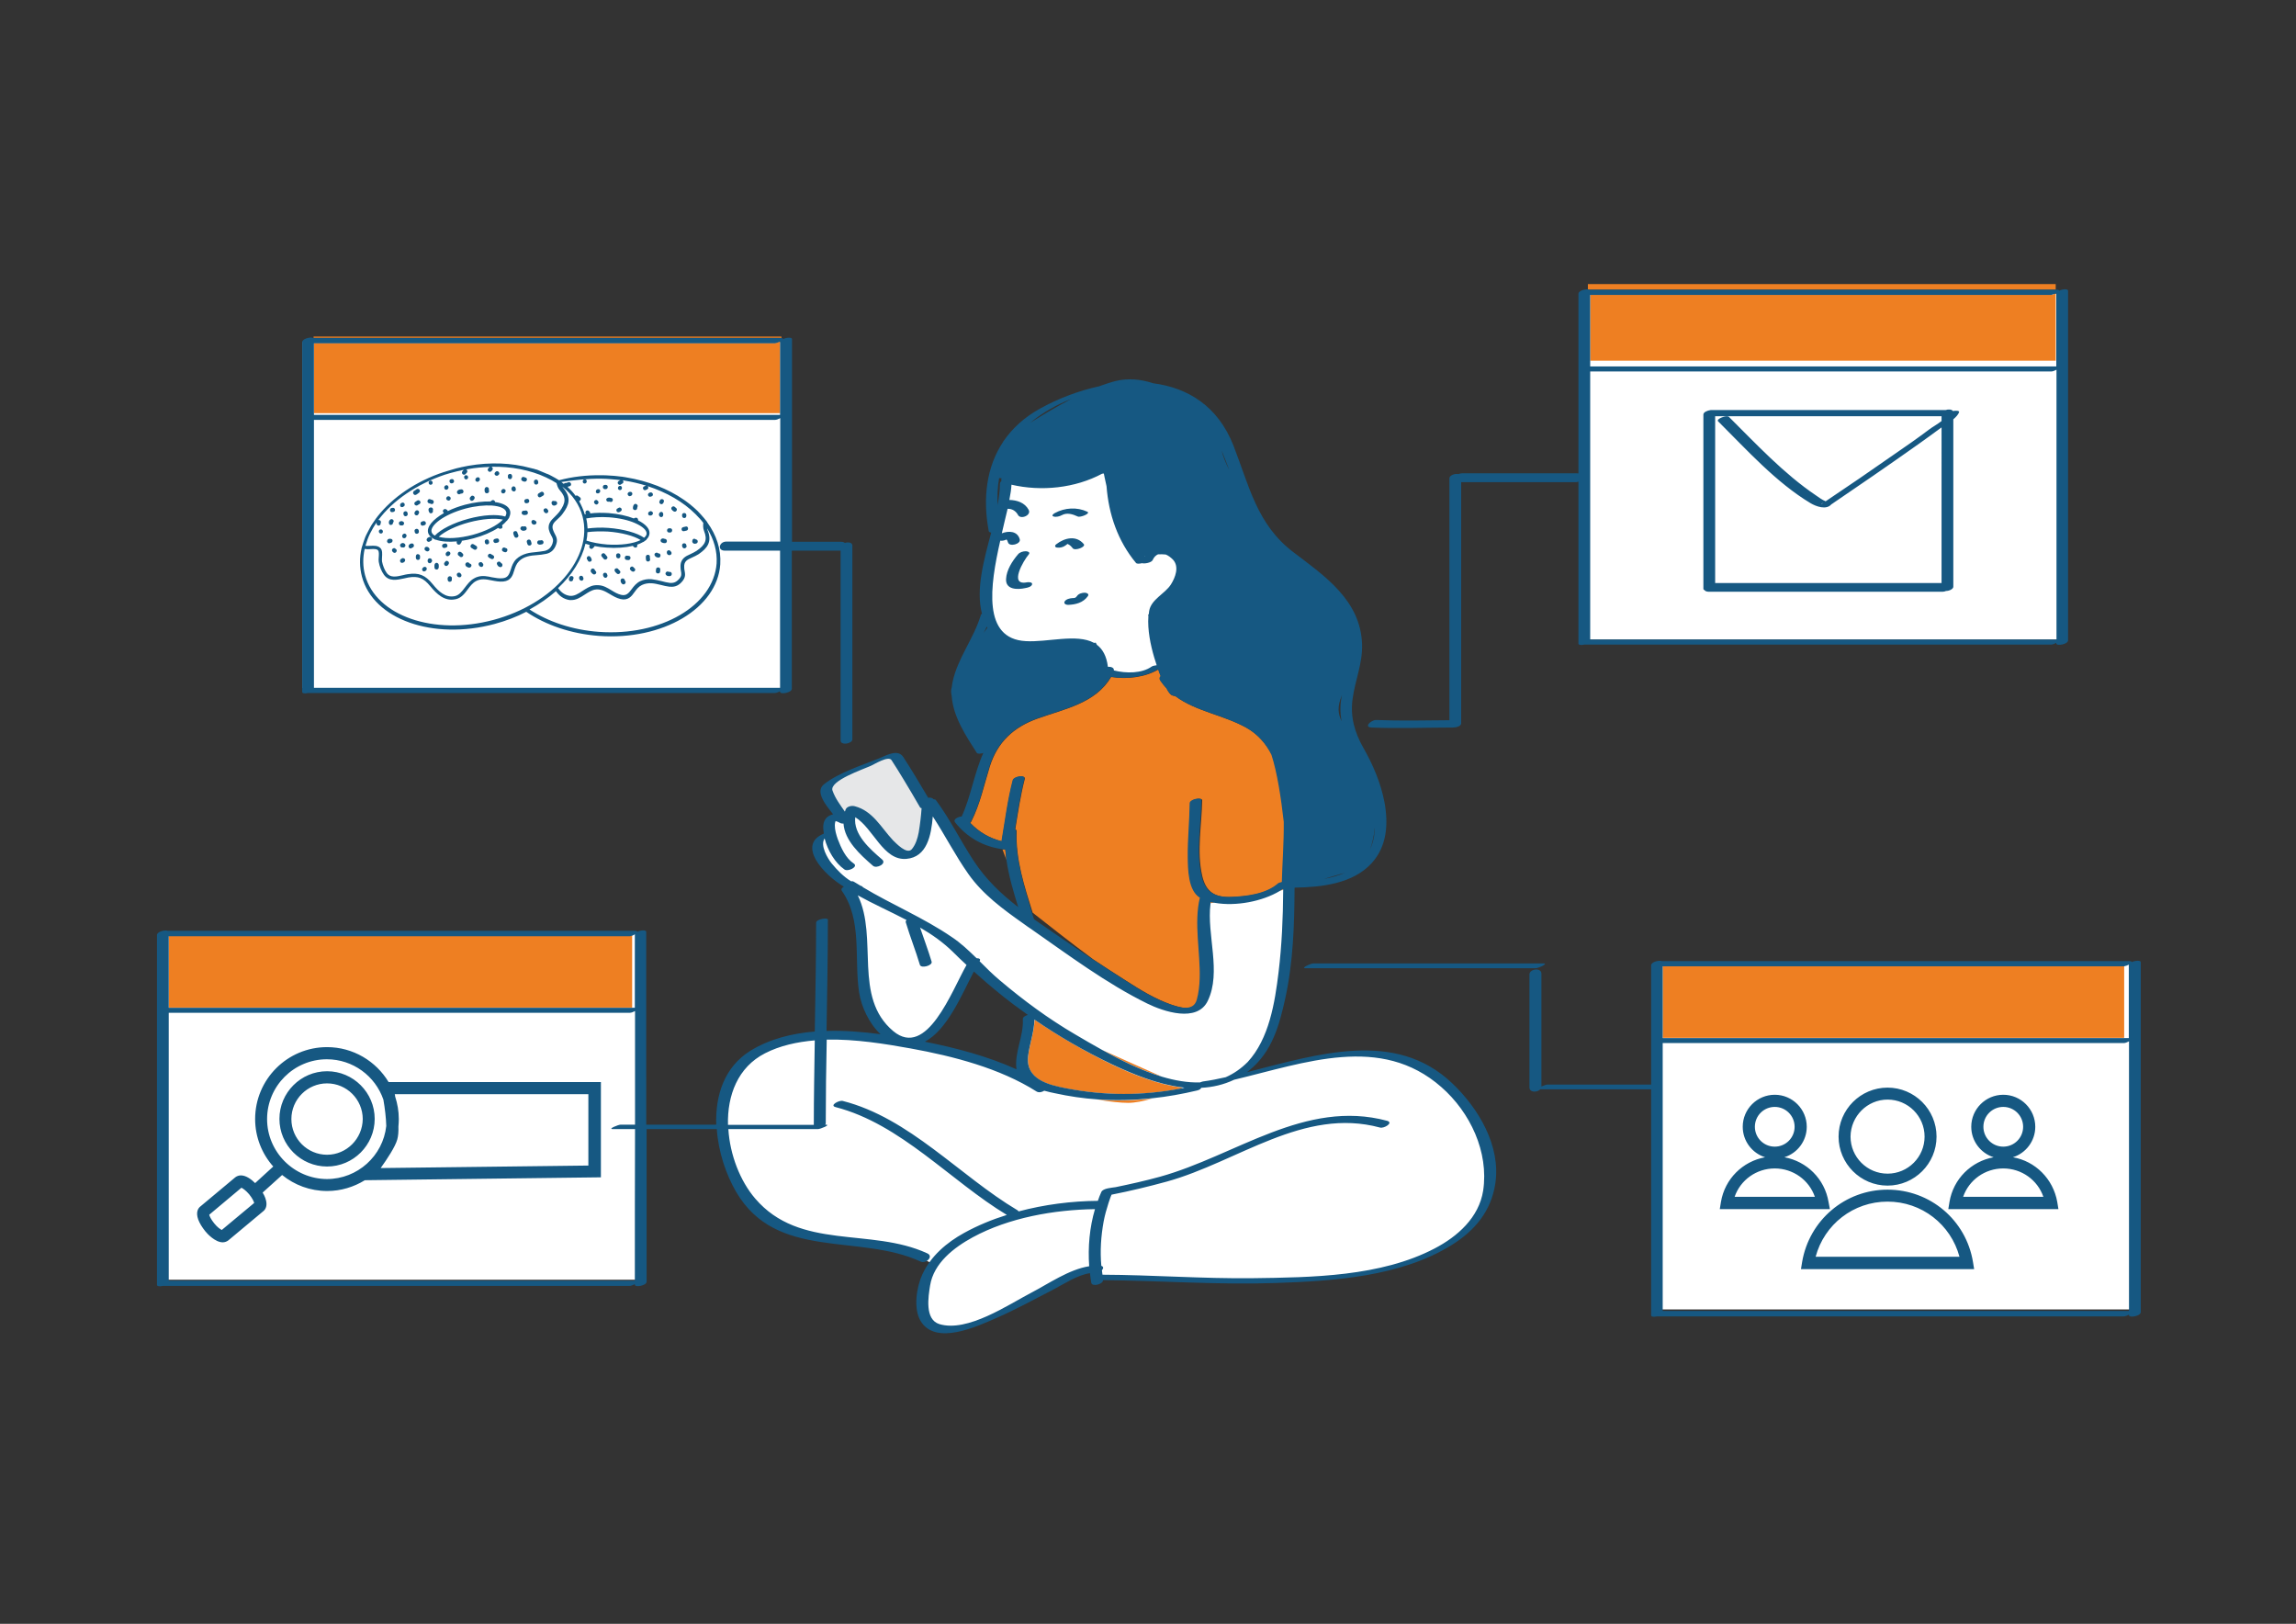 <?xml version="1.0" encoding="utf-8"?>
<!-- Generator: Adobe Illustrator 22.1.0, SVG Export Plug-In . SVG Version: 6.00 Build 0)  -->
<svg version="1.1" id="Layer_1" xmlns="http://www.w3.org/2000/svg" xmlns:xlink="http://www.w3.org/1999/xlink" x="0px" y="0px"
	 viewBox="0 0 1190.6 841.9" style="enable-background:new 0 0 1190.6 841.9;" xml:space="preserve">
<rect x="0" y="0" width="1190.6" height="841.9" fill="#333333" stroke="none"/>
<style type="text/css">
	.st0{fill:#E6E7E8;}
	.st1{fill:#FFFFFF;}
	.st2{fill:#EE7F22;}
	.st3{fill:#165882;}
</style>
<polygon class="st0" points="436.3,423.1 428.6,409 436.3,402.5 449.9,396.3 457.1,393.4 462.7,392.1 470.2,399.1 477.4,413.1 
	480.7,421.5 477.3,438.5 468.9,444.1 456.1,434.5 452.5,428.3 446,424.1 439.9,422 "/>
<path class="st1" d="M523,243.9l-3.6,22.8l-5.9,24.4l-2.5,23.3l3.5,10.4l11.9,9.8h17l18.8-1.3l8.2,8.3l1.3,7l11.3,1.5l10.9-1.5
	l9.8-4.2c0,0,4.7-18.4,6.3-19.6c1.7-1.2,16.9-35.8,16.9-35.8s-17.8-28.9-20.5-33.7s-28-22.3-29.3-24.1s-24.8-7.5-27-5.8
	s-12.5,10-12.5,10L523,243.9z"/>
<g>
	<path class="st1" d="M768.3,588.3l-12.5-20.7l-17.1-13.4l-18.9-6.8l-18.8-1.1l-20.6,2.6l-28.9,7l-11.8,2.3l8-5.4l11.5-17.5
		l6.7-38.5l2.1-36v-5l-6,5l-13.3,5l-16.8,1.7l-6.3-3.3l-2.8,18.4l1,17.1l-0.8,17.4l-2,5.6l-6.4,1.4l-13.5-3l-29.8-17.3l-33.8-22.8
		l-19.6-15.6l-22.6-26.9l-10.4-16.9c0,0-3.5-5.1-3.6-4.3s-4.8,21.9-4.8,21.9l-4.8,4l-5.3-0.8l-14.9-13.4l-9.1-8.9l-2.5,3.1l1.7,11.1
		l-3.9-9l-5.5-1.1l-3.3,5.3l-2.3,3.8c0,0-2.5,3-2.5,3.4s-0.4,3.9-0.4,3.9l7.6,12.2l9.1,8.2l4.2,13.2l2.5,32.3l7.4,22.7l8,10.4
		L424,538l-24,4.9l-17.7,12.5l-9,20.9l4.1,30.7l9.5,13.7l13,12l22.5,9l30.8,4l19.7,4l11,5.7l-4.4,13v13l8.1,8l14.2-1.5l30.4-13.5
		l25.6-13.6l10.1-3l1.1,4.5l17.9,0.3l54.5,1.9l30.1-0.8l21.3-1.3l18.3-2.8l20.4-5l15.4-7.1l12.6-8.9l10.3-13.6l3.1-15.2L768.3,588.3
		z M532.9,533.3c0,0-2.7,20-2.4,21.2s-2,3.7-2,3.7l-19.8-8.4l-32-6.8l4.7-6.9l11-13.6l11.5-22.9l2.2,1.6l8.3,8.2l21.3,15
		L532.9,533.3z"/>
</g>
<rect x="156.7" y="177.4" class="st1" width="251.3" height="179.3"/>
<rect x="83.5" y="484.2" class="st1" width="251.3" height="179.3"/>
<rect x="857.5" y="499.6" class="st1" width="251.3" height="179.3"/>
<rect x="819.9" y="152.3" class="st1" width="251.3" height="179.3"/>
<path class="st2" d="M597.4,569.6c-4.4,1.3-8.9,2.2-12.4,2.2c-3.8,0-9.6-0.6-16-1.7C578.5,570.8,588,570.6,597.4,569.6 M536.5,528.7
	L536.5,528.7c-0.2,6.5-2.7,12.6-3.4,19.2c-1.2,11.8,10.6,14.7,20.1,16.5c19.8,3.7,39.2,3.8,58.8,0.1c0.5-0.2,1-0.4,1.3-0.6
	c-12.6-1.5-25.3-6.6-36.3-11.8C562.9,545.3,549.4,537.5,536.5,528.7 M571.6,544.4c9.4,5.2,20.1,10.5,30.8,13.8L571.6,544.4z
	 M646.5,377.4c-11.7-6.6-26.3-8.5-36.9-16.4c-0.6-0.2-1.2-0.3-1.6-0.4c-1-0.3-2-1.7-3-3.7c-1.2-1.2-2.2-2.6-3.2-4
	c-0.6-0.9-0.4-1.7,0.2-2.3c-0.5-1.1-0.9-2.3-1.3-3.5c-6.9,4.1-16.3,5.2-24.5,3.9c-8.1,13.7-24,16.5-38.2,21.6
	c-12.3,4.4-20.7,12.1-24.7,24.8c-3,9.6-5,19.4-9.6,28.5c-0.1,0.3-0.3,0.5-0.6,0.7c4.6,4.8,10,8,16.4,9.6c1.8-10.6,3.1-21.2,5.8-31.6
	c0.5-2.1,6.7-3,6.1-0.7c-2.2,8.6-3.5,17.3-4.9,26c0.4,0.2,0.7,0.6,0.7,1.1c-0.6,14.5,4,28.5,8.3,42.2c6.6,5.2,19,15,31.4,24.2
	c5.7,3.8,11.4,7.5,17.1,11.1c7.3,4.7,15,9.4,23.2,12.3c4.5,1.5,12,4.1,13.8-2.4c1-3.6,1.4-7.3,1.5-11.1c0.4-13.5-3.1-28.6,0.1-41.8
	c-6.2-3.7-6.2-15-6.3-21c-0.1-9.4,0.9-18.7,1-28c0-2.2,6.1-3.2,6.1-1.6c-0.2,12.8-2.9,26.4,0,39.1c1.9,8.4,6.5,11.4,15.3,11.1
	c7.9-0.3,18-1.5,24.3-6.9c0.4-0.3,1.2-0.6,2.1-0.8c0.2-9,1.1-20.1,1-31.2c-1.4-12.4-3.5-25.5-6.4-34.8
	C656.5,385.6,652.4,380.8,646.5,377.4 M663.6,461.7l1.6-0.2c0-0.2,0-0.3,0-0.5c-0.1-0.1-0.1-0.1-0.2-0.2
	C664.6,461.1,664.1,461.4,663.6,461.7 M520.1,440.4c-0.1,0-0.2,0-0.3-0.1l2.1,5.6c-0.3-1.8-0.5-3.7-0.6-5.5
	C520.8,440.4,520.4,440.4,520.1,440.4 M627.7,468.3l2.3-0.5c-0.7-0.1-1.5-0.3-2.2-0.4C627.8,467.7,627.7,468.1,627.7,468.3
	 M162.6,175.2h241.8c0.3,0,0.6,0,0.8,0.1v-0.8H162.6V175.2z M162.8,177.9v36.3h241.7v-36.9c0-0.1,0-0.2,0.1-0.4
	c-0.9,0.5-2.1,0.9-2.7,0.9H162.8z M87.5,485.3v37.1h240.3V485c-0.5,0.2-0.9,0.3-1.3,0.3H87.5z M1101.3,501H862.2v37.1h239.3V501
	C1101.4,501,1101.3,501,1101.3,501 M1066,147.3H823.4v2.7c0.3,0,0.5,0.1,0.7,0.2H1066V147.3z M1066,152.1c-0.8,0.4-1.7,0.7-2.3,0.7
	H824.6v34.2H1066V152.1z"/>
<path class="st3" d="M159.7,359.3h242.1c0.7,0,1.8-0.4,2.7-0.9v0.3c0,1.5,6.1,0.5,6.1-1.6v-71.6h25c0.1,0,0.2,0,0.3,0v98.4
	c0,2.8,6.1,1.7,6.1-0.6V282.9c0-1.7-2.2-2-3.9-1.4c-0.4-0.4-1.1-0.6-2-0.6h-25.4V175.8c0-1-2.8-0.9-4.6,0c0-0.2-0.2-0.4-0.8-0.5
	c-0.2,0-0.5-0.1-0.8-0.1H162.6h-0.3c-1.4-0.6-5.6,0.4-5.6,2.2v181.4C156.7,359.5,158.2,359.7,159.7,359.3 M375.9,285.5h28.6v71.1
	c0,0-0.1,0-0.1,0H162.8V217.7h239.1c0.7,0,1.8-0.4,2.7-0.9v64h-28.1C372.9,280.9,371.8,285.5,375.9,285.5 M404.6,177
	c0,0.1-0.1,0.2-0.1,0.4v36.9v0.8c0,0-0.1,0-0.1,0H162.8v-0.8v-36.3h239.1C402.5,177.9,403.6,177.5,404.6,177 M1105.4,498.8
	c0-0.3-0.4-0.5-1.6-0.5H861.8c-1.4-0.6-5.6,0.4-5.6,2.2v61.8h-53.8c-0.5,0-1.9,0.5-3.1,1v-58.5c0-3.3-6.2-2.5-6.2,0.4v58.6
	c0,2.7,4,2.7,5.6,1h57.5v117.2c0,0.7,1.5,0.9,3,0.5h242.1c0.7,0,1.8-0.4,2.7-0.9v0.3c0,1.5,6.1,0.5,6.1-1.6V498.8
	C1110,497.8,1107.2,498,1105.4,498.8 M1104,500.1c0,0.1-0.1,0.2-0.1,0.4v37.7c0,0-0.1,0-0.1,0h-2.3H862.2V501h239.1
	c0.1,0,0.2,0,0.2,0C1102.2,500.9,1103.2,500.5,1104,500.1 M1103.8,679.7H862.2V540.8h239.1c0.7,0,1.8-0.4,2.7-0.9v139.8
	C1103.9,679.7,1103.9,679.7,1103.8,679.7 M1012.7,213.1c-0.6-0.9-2.4-1-3.8-0.5H888h0h-0.4c0,0-0.1,0-0.1,0c0,0,0,0-0.1,0
	c-0.1,0-0.2,0-0.3,0c-1.7,0.2-3.8,1.1-3.8,2.3v90.4c0,0.3,0.2,0.5,0.5,0.6c0.4,0.5,1.1,0.9,2.3,0.9h121.3c0.7,0,1.2-0.2,1.7-0.4
	c1.7,0,3.8-1,3.8-2.2v-86.8c1.4-1.2,2.6-2.5,3-3.7C1016.1,212.9,1014.3,212.8,1012.7,213.1 M1006.8,302.3H889.4v-86.5h117
	c0.1,0,0.2,0,0.4,0v2.5c-2.2,1.7-4.9,3.2-6.2,4.2c-6.1,4.6-12.4,9-18.7,13.3c-11.7,8.2-23.4,16.2-35.2,24.1c0,0,0,0,0,0
	c-1.8-0.7-3.5-2-5.1-3.1c-16.6-11.2-30.9-26.6-45-40.6c-1.2-1.2-6.8,1-5.7,2.2c14.8,14.7,30,31.7,48,42.5c2.7,1.6,8.3,3.8,10.9,0.4
	c-0.4,0.5,0.2-0.1,1.6-1c2.6-1.8,5.3-3.6,7.9-5.4c8-5.4,15.9-10.9,23.8-16.4c7.9-5.5,15.7-11,23.4-16.7c0.1-0.1,0.2-0.1,0.3-0.2
	V302.3z M945.6,260.7C943.8,261.8,944.2,261.1,945.6,260.7 M169.6,542.9c-20.6,0-37.3,16.7-37.3,37.3c0,9.4,3.6,18.1,9.4,24.6
	l-9.4,8.6c-1.8-1.8-4.6-4-7.4-4c-1.1,0-2.1,0.4-2.9,1l-18.2,15.2c-1,0.8-2.4,2.8-1,6.7c0.7,1.9,2,4,3.6,6c1.1,1.4,5.2,5.8,9.1,5.8
	c1.1,0,2.1-0.4,2.9-1l18.2-15.2c1-0.8,2.4-2.8,1-6.7c-0.3-0.9-0.8-1.9-1.4-2.9l10.1-9.1c6.4,5.2,14.5,8.3,23.4,8.3
	c7.1,0,13.8-2.1,19.5-5.6l122.4-1.5V561H201.5C195,550.2,183.1,542.9,169.6,542.9 M115,637.7c-0.8-0.4-2.3-1.4-3.9-3.4
	c-1.6-2-2.4-3.6-2.6-4.5l16.7-14c0.8,0.4,2.3,1.4,4,3.4c1.6,2,2.4,3.6,2.6,4.5L115,637.7z M138.5,580.2c0-17.1,13.9-31,31-31
	c13.5,0,25.1,8.7,29.3,20.9c0.8,4.5,1.4,9.6,1.5,13.7c-1.7,15.5-14.9,27.5-30.8,27.5C152.5,611.2,138.5,597.3,138.5,580.2
	 M204.7,567.3h100.4v37l-107.7,1.3c3.3-4.6,7.6-11.1,8.6-14.8c0.5-1.8,0.7-4.1,0.6-6.7c0.1-1.3,0.2-2.6,0.2-3.9
	c0-4.1-0.7-8-1.9-11.7C204.9,568.1,204.8,567.7,204.7,567.3 M169.6,555.4c-13.6,0-24.7,11.1-24.7,24.7s11.1,24.7,24.7,24.7
	c13.6,0,24.7-11.1,24.7-24.7S183.2,555.4,169.6,555.4 M169.6,598.7c-10.2,0-18.5-8.3-18.5-18.5c0-10.2,8.3-18.5,18.5-18.5
	c10.2,0,18.5,8.3,18.5,18.5C188,590.4,179.7,598.7,169.6,598.7 M978.8,614.7c14,0,25.4-11.4,25.4-25.4c0-14-11.4-25.4-25.4-25.4
	c-14,0-25.4,11.4-25.4,25.4C953.4,603.3,964.8,614.7,978.8,614.7 M978.8,570.1c10.6,0,19.2,8.6,19.2,19.2c0,10.6-8.6,19.2-19.2,19.2
	c-10.6,0-19.2-8.6-19.2-19.2C959.7,578.7,968.3,570.1,978.8,570.1 M978.8,616.8c-22,0-40.6,15.8-44.3,37.5l-0.6,3.7h89.8l-0.6-3.7
	C1019.5,632.5,1000.8,616.8,978.8,616.8 M941.5,651.6c4.5-16.8,19.6-28.6,37.3-28.6c17.7,0,32.8,11.8,37.3,28.6H941.5z M1043.8,600
	c6.7-2.1,11.6-8.4,11.6-15.8c0-9.1-7.4-16.6-16.6-16.6c-9.1,0-16.6,7.4-16.6,16.6c0,7.4,4.9,13.7,11.6,15.8
	c-11.6,2.1-20.9,11.2-22.9,23.2l-0.6,3.7h57.1l-0.6-3.7C1064.7,611.2,1055.4,602,1043.8,600 M1028.5,584.2c0-5.7,4.6-10.3,10.3-10.3
	c5.7,0,10.3,4.6,10.3,10.3c0,5.7-4.6,10.3-10.3,10.3C1033.1,594.5,1028.5,589.9,1028.5,584.2 M1018,620.5c3-8.7,11.3-14.7,20.8-14.7
	c9.5,0,17.8,6,20.8,14.7H1018z M948.2,623.2c-2-12-11.3-21.1-22.9-23.2c6.7-2.1,11.6-8.4,11.6-15.8c0-9.1-7.4-16.6-16.6-16.6
	c-9.1,0-16.6,7.4-16.6,16.6c0,7.4,4.9,13.7,11.6,15.8c-11.6,2.1-20.9,11.2-22.9,23.2l-0.6,3.7h57.1L948.2,623.2z M910,584.2
	c0-5.7,4.6-10.3,10.3-10.3c5.7,0,10.3,4.6,10.3,10.3c0,5.7-4.6,10.3-10.3,10.3C914.6,594.5,910,589.9,910,584.2 M899.5,620.5
	c3-8.7,11.3-14.7,20.8-14.7c9.5,0,17.8,6,20.8,14.7H899.5z M711.2,377.2c14.1,0.6,28.3,0,42.3,0c1.2,0,4.2-0.5,4.2-2.2V250h59.4
	c0.5,0,1-0.1,1.4-0.3v84c0,0.7,1.5,0.9,3,0.5h242.1c0.7,0,1.8-0.4,2.7-0.9v0.3c0,1.5,6.1,0.5,6.1-1.6V150.7c0-1-2.8-0.9-4.6,0
	c0-0.3-0.4-0.5-1.6-0.5h-0.2H824.1c-0.2-0.1-0.4-0.1-0.7-0.2c-1.8-0.1-4.9,0.8-4.9,2.3v93.2c-0.3-0.1-0.6-0.1-0.9-0.1H758
	c-0.7,0-1.2,0.2-1.7,0.4c-1.8-0.4-4.7,0.6-4.7,2.2v125.4c-12.6,0.1-25.2,0.4-37.8-0.1c-0.1,0-0.1,0-0.1,0h-0.2
	C711,373.3,707,377,711.2,377.2 M1066.2,331.6H824.6V192.6h239.1c0.7,0,1.8-0.4,2.7-0.9v139.8
	C1066.3,331.6,1066.2,331.6,1066.2,331.6 M1066,152.1c0.1-0.1,0.3-0.1,0.4-0.2c0,0.1-0.1,0.2-0.1,0.4V190c0,0-0.1,0-0.1,0H824.6
	v-2.9v-34.2h239.1C1064.2,152.8,1065.1,152.5,1066,152.1 M800.3,499.5c3,0-2.7,2.5-3.9,2.5H677.1c-3,0,2.7-2.5,3.9-2.5H800.3z
	 M521.7,300.2c0.2-4.6,3.2-9.3,6.2-12.8c0.9-1.1,2.6-1.6,4-1.6c0.8,0,2.5,0.4,1.6,1.6c-2.7,3.1-10.6,16.5-0.9,14.5
	c0.6-0.1,2.9-0.2,2.6,1.1c-0.4,1.3-2.4,1.7-3.5,1.9C527.6,305.8,521.4,305.8,521.7,300.2 M564.1,309.1c-2.4,3.4-6.4,4.4-10.3,4.5
	c-1,0-2.4-0.6-1.7-1.8c0.8-1.2,2.6-1.6,4-1.7c0.4,0,0.7,0,1.1-0.1c0,0,0.1,0,0.2,0c0.1,0,0.1,0,0.2-0.1c-0.3,0.1,0.3-0.3,0.4-0.3
	c0.2-0.2,0.3-0.4,0.5-0.6c0.8-1.2,2.6-1.7,4-1.7C563.4,307.3,565,307.9,564.1,309.1 M552.5,282.8c-1.1,0.9-2.9,1.3-4.3,1.1
	c-1.2-0.1-1.4-1-0.5-1.7c4.4-3.4,10.4-4.8,14.3-0.1c1.2,1.5-4.5,3.6-5.7,2.2c-0.7-0.9-1.6-1.9-2.8-2.3
	C553.2,282.3,552.9,282.6,552.5,282.8 M547,266c5.1-2.8,11.5-3.2,16.8-0.7c2,0.9-3.6,3.1-4.9,2.5c-2.6-1.2-5.6-2.2-8.3-0.7
	c-1.1,0.6-2.9,1.1-4.2,0.7C544.9,267.4,546.4,266.3,547,266 M753,561.6c-29.6-28.1-70-14.9-106.4-5.7c0.5-0.4,1-0.7,1.4-1.1
	c11.6-9.5,15.4-23.1,18.5-37.3c4.1-18.7,4.7-38.1,4.8-57.2l0.2-0.1c13.7-0.2,30-2,39.7-12.6c8.1-8.8,8.8-20.5,6.7-31.8
	c-1.9-9.9-6-19.5-11-28.2c-4.5-8-6.8-16.1-5.5-25.3c1.3-9.7,5.2-18.2,4.9-28.2c-0.7-22.8-19.3-35.4-35.6-47.8
	c-18.9-14.3-22.9-34.3-31.1-55.3c-8.1-20.6-23.8-30-41.7-32.3c-6.3-2.1-12.9-2.7-19.2-1.2c-2.8,0.7-5.8,1.7-8.8,2.8
	c-10.7,2.3-21.3,6.4-30.5,11.5c-8.2,4.5-14.5,10.3-19,16.9c-0.1,0.1-0.2,0.2-0.2,0.2l-0.1,0.3c-8.5,12.8-10.6,29-7.4,46.1
	c0.1,0.5,0.6,0.8,1.3,0.8c-3.8,14.3-8.1,29.5-4.8,42.1c-0.3,0.2-0.6,0.4-0.6,0.7c-3.6,12.1-11.9,22.1-14.6,34.5
	c-0.2,0.9-0.3,1.7-0.4,2.6c-0.3,0.9-0.4,1.8-0.4,2.5c0,0.7,0.1,1.5,0.3,2.3c0.7,10.7,7.4,20.8,13,29.5c0.5,0.7,2,0.5,3.4,0.1
	c-4.7,10.4-6.5,22.8-11.2,32.9c-2.1,0.2-4.6,1.6-3.5,3c6.4,8,14.6,12.6,24.7,14c0.1,0,0.2,0,0.3,0.1c0.3,0,0.7,0,1.1,0
	c0.2,1.8,0.4,3.7,0.6,5.5c1.2,8.3,3.6,16.4,6.1,24.4c-9-6.9-16.9-14.5-23.3-24.3c-6.7-10.3-12.1-21.3-19.4-31.2
	c-0.2-0.3-0.7-0.4-1.2-0.4c-0.5-0.7-1.6-1-2.8-0.8c-4.2-7.1-8.4-14.2-12.9-21.1c-2.7-4.2-8.4-1.1-12.1,0.5
	c-9.1,3.7-21.3,7.5-29,13.6c-5,3.9,1.3,11.2,4.7,15.6c-3.1,0.7-5.4,2.9-5.1,7.4c0.1,0.9,0.2,1.7,0.3,2.6
	c-14.3,5.9,0.1,21.5,10.4,27.5c0,0,0,0,0,0c-1,0.6-1.6,1.3-1.1,2.1c10.8,15.4,6.3,35.3,9,52.8c1.2,7.4,5.1,16,11.1,21.6
	c-9.1-1.2-18.6-2-28-1.7c0.3-19.2,0.7-38.5,0.7-57.7c0-1.2-6.1-0.3-6.1,1.6c0,18.8-0.4,37.6-0.7,56.4c-12,1-23.5,3.9-33.4,10
	c-13.5,8.4-18.2,23.1-17.7,38.3c-12.1,0-24.2,0-36.3,0V483.1c0-1-2.8-0.9-4.6,0c0-0.3-0.4-0.5-1.6-0.5H87c-1.4-0.6-5.6,0.4-5.6,2.2
	v181.4c0,0.7,1.5,0.9,3,0.5h242.1c0.7,0,1.8-0.4,2.7-0.9v0.3c0,1.5,6.1,0.5,6.1-1.6v-79.1c12.1,0,24.3,0,36.4,0
	c0.8,11.7,4.7,23.4,10,32.5c20.9,35.9,63.9,21.4,95.7,36.2c2.7,1.3,7-2.7,3.4-4.3c-29.3-13.5-66-1.3-89.2-28.4
	c-7.8-9.1-13.1-22.7-13.9-36c15.5,0,31,0,46.5,0c1.1,0,6.9-2.3,4-2.3h-0.3c0.2-0.2,0.3-0.5,0.3-0.7c0-14.5,0.2-28.9,0.5-43.4
	c14.9-0.3,30.3,2.2,43.6,4.6c22,4,46.1,10.2,65.2,22.3c1.1,0.7,2.8,0.4,4-0.4c2.1,0.6,4,1,5.5,1.3c7.3,1.6,14.7,2.7,22.1,3.2
	c9.5,0.7,19,0.4,28.5-0.6c7.7-0.8,15.5-2.2,23.1-4c1.3-0.3,2-0.8,2.2-1.4c5.9-0.3,11.6-1.6,17.1-4.2c36.7-8.7,76-23.8,107.4,3.8
	c15,13.1,24.7,33.7,21.7,53.7c-2.2,14-13.3,23.8-25.2,30c-27.9,14.6-63.6,15-94.4,15.4c-26,0.3-51.9-1.7-77.8-1.8
	c-0.1-0.8-0.2-1.5-0.3-2.3c0.8-0.9,1-1.9-0.3-2.3c-0.7-7.7-0.2-15.3,1.2-23c0.6-3.2,1.5-6.4,2.5-9.5c0.4-1.1,0.7-2.2,1.1-3.2
	c0.2-0.5,0.4-0.9,0.5-1.2c9.7-1.9,19.2-4.2,28.7-6.8c36.8-10.2,70.9-38.7,110.5-28c2.1,0.6,7.2-2.5,3.7-3.5
	c-42.5-11.4-78.5,18.1-117.8,29c-7.6,2.1-15.3,3.8-23,5.4c-1.7,0.3-6.5,0.5-7.4,2.5c-0.7,1.5-1.3,3.1-1.8,4.6
	c-13.6,0.1-27.7,1.9-41.2,5.5c0-0.3-0.2-0.5-0.6-0.7c-29.9-17.8-55.9-47.8-90.5-56.6c-1.8-0.5-7.1,2.3-3.7,3.2
	c33.8,8.7,59.6,38.3,88.8,55.9c-7.7,2.4-15.2,5.5-22.1,9.3c-9.1,5-17.3,12-21.7,21.5c-3,6.5-4.8,17.7-0.9,24.2
	c7.8,13,29.5,2.7,39.4-1.6c10-4.4,19.5-9.6,29.2-14.6c5.2-2.7,12.7-7.7,19.2-8.6c0.2,1.7,0.4,3.3,0.7,5c0.4,2.2,6.1,0.8,6.1-1.4
	c29.8,0.3,59.5,2.5,89.4,1.5c30.1-1,65.1-3.3,91.4-19.7c12-7.5,20.4-17.5,22.6-31.8C778.4,594.2,766.7,574.6,753,561.6 M712.9,429.1
	c0,0.8,0,1.6-0.1,2.3c-0.3,3.5-1.2,6.5-2.4,9.1C711.5,437.5,712.5,433.7,712.9,429.1 M695.8,360.6c0-0.1,0.1-0.2,0.1-0.3
	c-1.1,4.9-1,9.4-0.2,13.7C693.8,369.9,693.4,366.4,695.8,360.6 M697.4,452.5c-3.4,1.5-7.1,2.5-10.9,3.2L697.4,452.5z M329.3,484.4
	c0,0.1-0.1,0.2-0.1,0.4v37.7c0,0-0.1,0-0.1,0h-1.3H87.5v-37.1h239.1c0.3,0,0.8-0.1,1.3-0.3C328.3,484.9,328.8,484.7,329.3,484.4
	 M329.2,664c0,0-0.1,0-0.1,0H87.5V525.1h239.1c0.7,0,1.8-0.4,2.7-0.9v58.9c-2.5,0-5,0-7.5,0c-1.1,0-6.9,2.3-4,2.3
	c3.8,0,7.7,0,11.5,0C329.2,611.7,329.2,637.8,329.2,664 M422,583.2c-14.8,0-29.7,0-44.5,0c-0.4-15.3,5.1-29.9,19.2-37.1
	c7.8-4,16.6-5.9,25.8-6.7C422.3,554,422,568.6,422,583.2 M637.5,243.9c-2-4.1-3.4-7.6-4-10.3C634.9,237,636.2,240.5,637.5,243.9
	 M593.9,288.4c-0.1,0.1-0.1,0.1-0.2,0.2c0,0-0.1-0.1-0.1-0.1C593.8,288.4,593.8,288.4,593.9,288.4 M534.6,218.9
	c6.1-5,13.3-9.1,21-12.1c-7.7,4-15.2,8.5-21.2,12.3C534.4,219.1,534.5,219,534.6,218.9 M518.1,247.9c0.4,0,0.9,0,1.3,0.1
	c0,0,0,0,0,0.1c-0.3,0.4-0.2,0.9-0.1,1.3c-0.5,0.4-0.8,0.9-0.8,1.4c0,3.5-0.5,7.2-1.2,11.1C517.1,257.1,517.3,252.4,518.1,247.9
	 M518.7,280.3c0.9,0.2,2.1-0.1,2.8-0.4c0.1-0.1,0.3-0.1,0.4-0.2c0,0,0,0,0,0c0,0,0,0,0,0c0.4,0.3,0.6,0.9,0.8,1.5
	c0.7,2.5,6.8,0.9,6.1-1.6c-1.2-4.3-5.7-4.5-9.3-3.1c1-4.5,2.1-8.8,3-12.7c0.1,0,0.2,0,0.2,0c2.3,0,4.1,1.2,5.2,3.2
	c1.3,2.5,7.1,0.2,5.5-2.7c-2-3.7-6-5-10-5.1c0.6-3,1-5.7,1.1-7.9c15.5,3.6,33,1.8,47-5.7c0.9-0.1,0.9-0.1,0.9-0.1s0.5,2.7,1.4,6.6
	c1.1,14.5,5.8,28.4,15.3,39.8c0.5,0.5,1.8,0.4,3.1,0.1c1.4,0.4,4.9-0.3,5.5-1.6c0.7-1.6,1.7-2.5,2.8-3c1.4-0.1,2.7,0,4,0.1
	c1.3,0.5,2.6,1.5,3.7,2.6c3.5,3.7,1.2,9.4-1,12.9c-3.1,4.9-10.3,7.7-11.3,13.8c-0.1,0.6-0.1,1.1-0.2,1.7c-0.2,0.1-0.3,0.1-0.3,0.1
	s0,0.3,0.1,0.9c-0.5,7.1,1.1,14.8,3,21.3c0.3,1.1,0.8,2.5,1.3,4.1c-1.1,0.1-2.2,0.4-2.6,0.7c-5.1,3.6-13.2,3.6-19.6,2
	c0.2-1.4-1.4-2-3.1-1.9c-0.7-5.7-2.8-9.2-5.7-11.4c-0.4-0.7-0.6-1.1-0.6-1.1s-0.3,0-0.9,0.1c-9-4.9-24.2-0.2-35.4-0.9
	C509.4,331.2,513.3,304,518.7,280.3 M522,279.7C522,279.7,522,279.7,522,279.7C522,279.7,522,279.7,522,279.7
	C522,279.7,522,279.7,522,279.7 M511.7,324.9c0.1,0.2,0.2,0.4,0.3,0.6c-0.6,0.8-1.3,1.7-2,2.7C510.6,327.1,511.2,326,511.7,324.9
	 M527,431c0-0.5-0.3-0.9-0.7-1.1c1.4-8.7,2.7-17.5,4.9-26.1c0.6-2.3-5.5-1.4-6.1,0.7c-2.7,10.4-4,21-5.8,31.6
	c-6.4-1.6-11.8-4.7-16.4-9.6c0.2-0.2,0.4-0.4,0.6-0.7c4.7-9,6.6-18.8,9.6-28.5c4-12.6,12.4-20.4,24.7-24.8
	c14.3-5.1,30.2-7.9,38.2-21.6c8.3,1.3,17.6,0.2,24.5-3.9c0.4,1.1,0.8,2.3,1.3,3.5c-0.6,0.6-0.8,1.5-0.2,2.3c1,1.5,2.1,2.8,3.2,4
	c1,2,2,3.3,3,3.7c0.4,0.1,0.9,0.3,1.6,0.4c10.7,7.9,25.2,9.8,36.9,16.4c5.9,3.3,10.1,8.2,13,14c3,9.2,5,22.4,6.4,34.8
	c0.1,11.2-0.8,22.3-1,31.2c-0.9,0.2-1.7,0.4-2.1,0.8c-6.2,5.4-16.4,6.6-24.3,6.9c-8.7,0.3-13.4-2.7-15.3-11.1
	c-2.9-12.7-0.2-26.3,0-39.1c0-1.6-6-0.5-6.1,1.6c-0.1,9.4-1.1,18.7-1,28c0.1,6,0.1,17.3,6.3,21c-3.2,13.2,0.3,28.3-0.1,41.8
	c-0.1,3.7-0.5,7.5-1.5,11.1c-1.8,6.5-9.3,3.9-13.8,2.4c-8.2-2.8-15.9-7.6-23.2-12.3c-5.7-3.6-11.4-7.4-17.1-11.1
	c-10.2-6.8-20.3-13.7-30.3-20.7c0,0,0,0,0,0c-0.4-1.1-0.7-2.3-1.1-3.4C531.1,459.5,526.5,445.5,527,431 M431.7,409.9
	c-1.8-5.1,16.1-11.1,19.8-12.8c2-0.9,9.2-5.4,10.8-3c2.2,3.3,4.2,6.7,6.3,10.1c2.9,4.8,5.7,9.5,8.5,14.4c0.1,0.2,0.4,0.4,0.8,0.4
	c-0.3,4.2-0.8,8.4-1.5,12.6c-0.6,3.1-1.5,6.1-3.5,8.6c-2.6,3.2-8.4-3.2-9.8-4.5c-6.2-6.6-10.5-15.3-19.9-17.7c-1.4-0.4-4,0-4.7,1.7
	c-0.1,0.4-0.2,0.7-0.4,1.1C435.7,417.3,433.2,414.1,431.7,409.9 M463.2,534.6c-21-17.6-7.6-48.3-18.4-70.4
	c8.1,4.5,16.9,8.4,25.3,12.8c-0.4,0.4-0.5,0.8-0.4,1.2c2.2,7.4,5.1,14.6,7.3,22c0.6,2.1,6.7,0.4,6.1-1.6c-1.8-6-4-11.8-6-17.7
	c6.2,3.6,12,7.7,17,12.6c2.3,2.3,4.7,4.6,7.1,6.8C493.5,513.8,480.6,549.1,463.2,534.6 M530.4,528.4c0.5,8.8-4.5,17.3-3.3,26
	c-15-6.8-31.4-11.1-47.5-14.3c11.8-6.3,19.2-24.6,25.4-36.4c8.9,8.1,18.2,15.6,28,22.5C531.6,526.6,530.3,527.4,530.4,528.4
	 M612,564.4c-19.6,3.7-39,3.7-58.8-0.1c-9.5-1.8-21.3-4.7-20.1-16.5c0.7-6.5,3.2-12.6,3.3-19.2v0c0,0,0.1,0,0.1,0.1
	c12.8,8.8,26.4,16.6,40.5,23.3c11.1,5.2,23.7,10.3,36.3,11.8c0.3,0,0.6,0.1,0.9,0.1C613.5,564.1,612.8,564.3,612,564.4 M635.6,558.5
	c-4,0.9-7.9,1.7-11.8,2.2c-0.5,0.1-1,0.3-1.5,0.5c-6.4,0.2-13.2-1-19.9-3c-10.7-3.2-21.4-8.6-30.8-13.8c-5.1-2.8-9.8-5.6-13.9-8
	c-13.9-8.1-26.9-17.7-39.2-28.1c-3.7-3.1-7.1-6.5-10.5-9.9c0,0,0,0,0-0.1c0.7-1.1-0.3-1.5-1.6-1.5c-4.1-4-8.2-7.9-12.9-11
	c-14.6-10-31.1-16.8-46.2-25.9c0.1-0.1,0-0.3-0.3-0.4c-0.3-0.1-0.5-0.2-0.8-0.3c-1.2-0.7-2.3-1.4-3.5-2.1c-0.3-0.2-0.8-0.3-1.4-0.2
	c-3.9-2.4-7.2-5.8-10-9.2c-2.1-2.6-6.2-9.4-3.7-13c1.6,6.2,5.4,12.7,10.3,16.1c1.8,1.3,7.4-1.4,4.8-3.1c-4.2-2.8-6.6-8.2-8.3-12.7
	c-0.8-2.3-1.5-4.7-1.5-7.1c0-0.7,0.1-1.5,0.4-2.2c0.9,0.2,1.8,0.7,2.6,1.1c0.4,0.2,0.9,0.2,1.5,0.2c0.6,8.8,8.5,16,15.3,21.9
	c1.8,1.6,7.3-1.1,4.7-3.3c-6.3-5.4-15-13-13.9-21.9c9.5,5.9,14.5,22.6,26.5,21.6c10.7-0.9,12.9-12.2,13.7-22
	c6.4,9.8,11.7,20.3,18.5,29.9c7.4,10.5,17.9,18.2,28.4,25.6c0.2,0.2,0.4,0.3,0.7,0.5c1.1,0.8,2.2,1.6,3.3,2.3
	c19.2,13.4,39.3,28.4,60.3,38.7c8.3,4.1,25.9,10.1,31.4-1.4c7.2-15-0.6-34.1,1.4-50.3c0-0.3,0.1-0.6,0.1-0.9
	c0.7,0.2,1.4,0.3,2.2,0.4c10.8,1.9,24.6-0.7,33.7-6.2c0.5-0.3,1-0.6,1.5-0.9c0,0.1,0.1,0.2,0.2,0.2c0,0.2,0,0.3,0,0.5
	c-0.1,14.2-0.7,28.3-2.4,42.4c-1.9,15.7-4.9,34.5-16,46.5C643.5,554.1,639.7,556.7,635.6,558.5 M564.8,656.5
	c-10.4,1.6-21.3,9.2-29.8,13.6c-12.3,6.4-33.3,20.8-47.9,16.4c-7.7-2.4-5.7-14.3-4.8-20c1.9-11.7,12.4-19.7,22.1-25
	c18.8-10.2,42.2-14.3,63.4-14.6C565,636.4,564.1,646.5,564.8,656.5"/>
<path class="st3" d="M366.8,270.9L366.8,270.9l-0.2-0.4c-1-1.3-2.1-2.6-3.2-3.8c0,0,0,0,0,0c-0.5-0.6-1.1-1.1-1.6-1.7l-0.1-0.1
	c-1.1-1.1-2.3-2.1-3.5-3.1c0,0-0.1-0.1-0.1-0.1c-0.4-0.3-0.9-0.7-1.3-1c-0.4-0.3-0.8-0.6-1.2-0.9c-0.3-0.2-0.7-0.5-1-0.7
	c-8.1-5.6-18.4-9.7-29.9-11.6c-0.2,0-0.3-0.1-0.5-0.1c-1-0.2-2-0.3-3.1-0.4c-0.3,0-0.5-0.1-0.8-0.1c-1.2-0.1-2.4-0.3-3.6-0.3
	c-1.4-0.1-2.8-0.2-4.2-0.2c-0.2,0-0.5,0-0.8,0c-7.7-0.1-15.1,0.8-21.8,2.6c-1.3-0.8-2.6-1.6-4-2.3c0,0,0,0,0,0
	c-0.7-0.4-1.4-0.7-2.1-1c0,0,0,0-0.1,0c-1.4-0.6-2.8-1.2-4.3-1.8c0,0-0.1,0-0.2-0.1c-0.5-0.2-1-0.4-1.6-0.5c-0.5-0.2-1-0.3-1.5-0.4
	c-0.4-0.1-0.8-0.2-1.2-0.3c-9.5-2.6-20.6-3.1-32.1-1.1c-0.2,0-0.3,0.1-0.5,0.1c-1,0.2-2,0.4-3,0.6c-0.3,0.1-0.5,0.1-0.8,0.2
	c-1.2,0.3-2.4,0.5-3.5,0.9c-1.4,0.4-2.7,0.8-4,1.2c-0.2,0.1-0.5,0.2-0.7,0.2c-14.7,4.8-26.7,13.2-34.4,22.9h0
	c-0.7,0.9-1.4,1.8-2,2.8c-0.2,0.2-0.3,0.5-0.5,0.7c-0.5,0.7-0.9,1.4-1.3,2.1c-0.2,0.4-0.4,0.7-0.6,1.1c-0.4,0.7-0.7,1.4-1.1,2.1
	c-0.2,0.4-0.4,0.8-0.6,1.2c-0.3,0.7-0.6,1.3-0.8,2c-0.2,0.5-0.3,0.9-0.5,1.4c-0.2,0.6-0.4,1.3-0.6,1.9c-0.1,0.2-0.1,0.4-0.2,0.6
	l-0.2,0.7l0,0c-1.1,4.9-1.1,9.9,0.2,14.8c5.9,22.1,36.8,33.1,68.8,24.5c5.9-1.6,11.4-3.7,16.4-6.3c10,6.8,23.1,11.4,37.7,12.5
	c33.1,2.4,61.3-14.3,62.9-37.1C374,284.7,371.5,277.4,366.8,270.9 M311.6,248.2c0.2,0,0.5,0,0.7,0c1.3,0,2.7,0.1,4,0.2
	c1.2,0.1,2.4,0.2,3.5,0.3c0.3,0,0.5,0.1,0.8,0.1c0.4,0,0.7,0.1,1.1,0.1c-0.1,0-0.2,0.1-0.2,0.1c-0.2,0.2-0.5,0.3-0.8,0.5
	c-0.5,0.4-0.5,1.1-0.1,1.5c0.4,0.5,1.1,0.5,1.5,0.1c0.2-0.2,0.5-0.3,0.8-0.5c0.5-0.4,0.5-1.1,0.1-1.5c0,0,0,0-0.1-0.1
	c0.2,0,0.5,0.1,0.7,0.1c0.1,0,0.3,0,0.4,0.1c3.8,0.6,7.5,1.5,11.1,2.6c-0.2,0-0.5,0.1-0.7,0.2c-0.2,0.1-0.4,0.2-0.6,0.3
	c-0.5,0.3-0.5,1.1-0.1,1.5c0.4,0.5,1,0.4,1.5,0.1c0.2-0.1,0.4-0.2,0.6-0.3c0.5-0.3,0.5-1.1,0.1-1.5c0-0.1-0.1-0.1-0.2-0.1
	c9.9,3.2,18.6,8.2,24.9,14.5c0.1,0.1,0.2,0.2,0.3,0.3c0.6,0.6,1.2,1.3,1.8,1.9c0.1,0.1,0.1,0.1,0.2,0.2c0.6,0.7,1.3,1.5,1.8,2.2
	c0,0,0,0,0,0c-0.1,1.2-0.2,2.7,0.4,4.2c1.8,4.5,0.8,7.1-3.9,10.3c-0.9,0.6-2,1.1-3,1.6c-2.7,1.2-5.6,2.5-5.3,7
	c0,0.7,0.1,1.3,0.2,1.8c0.3,1.6,0.4,2.6-0.8,4c-1.5,1.8-3,2.4-5,2.2c-1.4-0.2-2.9-0.5-4.2-0.9c-1.7-0.4-3.4-0.8-5.2-1
	c-2.2-0.2-4.1,0.2-5.9,1c-2,1-3.3,2.6-4.4,4.1c-1.7,2.3-2.9,3.6-5.5,3c-1.8-0.4-3.5-1.4-5.1-2.4c-2-1.2-4.1-2.5-6.7-2.6
	c-0.8-0.1-1.5,0-2.3,0.1c-2.2,0.4-4.1,1.7-6,2.9c-2.2,1.5-4.3,2.8-6.6,2.5c-2.7-0.4-4.5-1.9-6-4c7.3-6.9,12.3-14.9,14.2-23
	c0.7,0.2,1.5,0.5,2.3,0.7c-0.1,0.2-0.2,0.3-0.3,0.5c-0.1,0.6,0.1,1.2,0.7,1.4c0.4,0.2,1.1,0,1.3-0.5c0,0,0.1,0,0.1-0.1
	c0.4-0.2,0.6-0.5,0.6-0.8c2,0.4,4.1,0.7,6.2,0.8c5.1,0.4,9.9,0,13.7-0.9c0.2,0.5,0.7,0.8,1.2,0.9c0.9,0.1,1.3-0.8,1-1.5
	c1.2-0.4,2.2-0.9,3.1-1.4l0.1,0l0.6-0.4c0,0,0.1-0.1,0.1-0.1l1-0.7l-0.1-0.1c1-0.9,1.5-2,1.6-3.1c0.2-2.5-2.1-4.9-5.9-6.8
	c0-0.1,0-0.1,0-0.2c0-0.6-0.4-1.2-1-1.2c-0.4,0-0.9,0.1-1.2,0.4c-3.6-1.4-8.1-2.4-13.2-2.8c-3.4-0.2-6.6-0.2-9.5,0.2
	c0.1-0.4,0-0.8-0.4-1c-0.5-1-2.2-0.6-2,0.7c0,0.2,0.1,0.4,0.3,0.6c-0.2,0-0.5,0.1-0.7,0.1c-0.7-2.4-1.7-4.6-2.9-6.8
	c0.8-0.2,1.3-1.3,0.4-2c-0.3-0.2-0.7-0.5-1-0.7c-0.4-0.3-0.9-0.3-1.2,0c-1.2-1.7-2.6-3.2-4.2-4.7c0.4-0.1,0.7-0.3,1-0.3
	c0.6-0.1,1-0.7,0.8-1.3c-0.1-0.5-0.7-1-1.3-0.8c-0.3,0.1-0.6,0.2-0.9,0.3c-0.1,0-0.2,0.1-0.4,0.1c0,0-0.1,0-0.2,0
	c-0.2,0-0.4,0-0.5,0.1c-0.2,0.1-0.3,0.2-0.4,0.4c-0.4-0.3-0.9-0.7-1.3-1C297.9,248.9,304.6,248.1,311.6,248.2 M304.6,275.9
	c3.2-0.4,6.8-0.5,10.6-0.3c7.1,0.5,13.5,2.2,17,4.4c-3.8,1.9-10.4,2.8-17.4,2.3c-3.9-0.3-7.5-1-10.7-2
	C304.4,278.9,304.6,277.4,304.6,275.9 M315.5,273.7c-3.9-0.3-7.6-0.1-10.8,0.3c-0.1-1.7-0.3-3.5-0.7-5.2c3.3-0.6,7.3-0.9,11.8-0.6
	c5.5,0.4,10.1,1.5,13.5,3c0,0,0,0,0,0c0,0,0,0,0,0c3.9,1.7,6.1,3.7,6,5.5c0,0.7-0.5,1.4-1.3,2.1
	C330.4,276.3,323.4,274.3,315.5,273.7 M189.6,282.7c0.6-2,1.3-4.1,2.3-6.1c0,0,0,0,0,0c1-2,2.1-3.9,3.4-5.7c0,0.3,0,0.5,0,0.8
	c0.1,0.6,0.8,0.9,1.3,0.8c0.6-0.2,0.8-0.7,0.8-1.2c0,0,0,0,0-0.1c0.5-0.9-0.4-1.7-1.2-1.6c7.5-10.1,19.9-18.6,34.5-23.5
	c0.2-0.1,0.5-0.1,0.7-0.2c1.3-0.4,2.6-0.8,3.9-1.1c1.1-0.3,2.3-0.6,3.4-0.8c0.2-0.1,0.5-0.1,0.7-0.2c0.4-0.1,0.7-0.1,1.1-0.2
	c-0.1,0.1-0.1,0.1-0.2,0.2c-0.2,0.2-0.4,0.5-0.6,0.7c-0.3,0.5-0.1,1.2,0.4,1.5c0.5,0.3,1.1,0.1,1.5-0.4c0.2-0.2,0.4-0.5,0.6-0.7
	c0.3-0.5,0.1-1.2-0.4-1.5c0,0-0.1,0-0.1,0c0.2,0,0.5-0.1,0.7-0.1c0.1,0,0.3-0.1,0.4-0.1c3.8-0.7,7.6-1,11.3-1.1
	c-0.2,0.1-0.4,0.2-0.6,0.4c-0.1,0.2-0.3,0.3-0.4,0.5c-0.4,0.5-0.1,1.2,0.4,1.5c0.5,0.3,1.1,0.1,1.5-0.4c0.1-0.2,0.3-0.3,0.4-0.5
	c0.3-0.5,0.1-1.2-0.4-1.5c-0.1,0-0.1,0-0.2-0.1c10.4-0.2,20.2,1.7,28.3,5.5c0.1,0.1,0.2,0.1,0.4,0.2c0.8,0.4,1.6,0.8,2.4,1.2
	c0.1,0,0.1,0.1,0.2,0.1c0.9,0.5,1.7,1,2.5,1.5c0,0,0,0,0,0c0.3,1.2,0.7,2.6,1.8,3.8c3.2,3.6,3.1,6.4-0.3,11
	c-0.7,0.9-1.5,1.7-2.3,2.5c-2.2,2.1-4.4,4.2-2.7,8.3c0.3,0.6,0.5,1.1,0.8,1.6c0.8,1.4,1.2,2.3,0.6,4.1c-0.8,2.2-2,3.3-4,3.8
	c-1.4,0.3-2.9,0.4-4.3,0.6c-1.7,0.2-3.5,0.3-5.2,0.8c-2.1,0.6-3.8,1.5-5.3,2.9c-1.6,1.6-2.3,3.6-2.8,5.3c-0.9,2.7-1.5,4.3-4.2,4.6
	c-1.9,0.2-3.8-0.2-5.6-0.5c-2.3-0.5-4.7-1-7.2-0.3c-0.7,0.2-1.5,0.5-2.1,0.9c-2,1.1-3.3,2.9-4.7,4.7c-1.6,2.1-3.1,4.1-5.4,4.5
	c-4.7,0.9-8.2-2.4-11.3-6.2c-3.9-4.8-7.2-6.1-13-5.2c-0.8,0.1-1.6,0.3-2.4,0.5c-3.4,0.8-6.6,1.5-8.5-1.2c-1.1-1.5-2-3.8-2.4-5.9
	c-0.1-0.5,0-1.3,0-2.1c0.1-1.8,0.3-3.8-0.9-4.9c-1.3-1.3-3.4-1.2-5.2-1.1c-0.9,0-1.8,0.1-2.5,0C189.5,282.8,189.6,282.8,189.6,282.7
	 M255.9,321.4c-31,8.3-60.9-2.1-66.6-23.2c-1.2-4.5-1.2-9-0.2-13.6c1,0.2,2,0.2,3.1,0.1c1.5-0.1,3.1-0.2,3.8,0.6
	c0.6,0.6,0.5,2.2,0.4,3.5c-0.1,0.9-0.1,1.8,0,2.5c0.4,2.4,1.4,4.9,2.7,6.7c2.6,3.6,6.7,2.7,10.4,1.9c0.8-0.2,1.5-0.3,2.3-0.5
	c5.1-0.8,7.8,0.2,11.3,4.5c3.3,4,7.4,8,13,6.8c0.2,0,0.3-0.1,0.5-0.1c2.7-0.7,4.4-2.9,6-5.1c1.2-1.6,2.5-3.3,4.2-4.2
	c2.5-1.4,5.2-1,8.1-0.4c2,0.4,4,0.8,6.1,0.6c4-0.4,4.9-3.2,5.7-5.9c0.5-1.6,1.1-3.3,2.4-4.6c1.2-1.2,2.6-2,4.5-2.5
	c1.5-0.4,3.2-0.6,4.9-0.7c1.5-0.1,3-0.3,4.5-0.6c0.2,0,0.3-0.1,0.5-0.1c2.4-0.6,4-2.2,4.9-4.8c0.9-2.5,0.1-4-0.7-5.5
	c-0.2-0.5-0.5-0.9-0.7-1.5c-1.3-3,0.1-4.3,2.3-6.3c0.9-0.8,1.8-1.7,2.5-2.7c3.3-4.4,4.6-8.3,0.3-13.3c-0.2-0.2-0.3-0.4-0.5-0.7
	c5.2,4.1,8.9,9.4,10.5,15.5C307.6,289.1,286.9,313.1,255.9,321.4 M310.6,327.6c-13.9-1-26.4-5.3-36-11.6c5.1-2.8,9.7-6,13.7-9.5
	c1.6,2.3,3.8,4.1,7,4.6c0.2,0,0.3,0,0.5,0c2.8,0.2,5.1-1.3,7.4-2.8c1.7-1.1,3.5-2.3,5.3-2.6c2.8-0.5,5.2,0.8,7.7,2.3
	c1.7,1,3.5,2.1,5.6,2.6c3.9,0.9,5.7-1.4,7.3-3.7c1-1.4,2.1-2.8,3.8-3.6c1.5-0.7,3.1-1,5-0.9c1.6,0.1,3.2,0.5,4.9,0.9
	c1.4,0.4,2.9,0.7,4.4,0.9c0.2,0,0.3,0,0.5,0c2.5,0.2,4.5-0.8,6.2-2.9c1.7-2.1,1.4-3.7,1.1-5.4c-0.1-0.5-0.2-1-0.2-1.7
	c-0.2-3.2,1.5-4,4.2-5.2c1.1-0.5,2.2-1,3.3-1.7c4.5-3.1,7.1-6.4,4.6-12.5c-0.1-0.3-0.2-0.5-0.2-0.8c3.5,5.6,5.3,11.8,4.9,18.1
	C370,314,342.7,329.9,310.6,327.6"/>
<path class="st3" d="M326.2,257.2c0.3,0.1,0.6,0.1,0.9-0.1c1.1-0.3,1.1-2.1-0.2-2.1c-0.7,0-1.1,0.2-1.4,0.8
	C325.3,256.3,325.7,257,326.2,257.2"/>
<path class="st3" d="M314.4,259.3c0.1,0.5,0.7,1,1.3,0.8c0.2-0.1,0.4,0,0.7,0.1c1.3,0.5,2-1.6,0.7-2c-0.6-0.2-1.3-0.3-1.9-0.1
	C314.7,258.3,314.2,258.7,314.4,259.3"/>
<path class="st3" d="M306.8,290c-0.2-0.6-0.4-1.1-0.9-1.5c-1.1-0.8-2.3,1-1.2,1.8c-0.1,0,0-0.1,0,0.1c0.2,0.6,0.7,1,1.3,0.8
	C306.5,291.2,307,290.6,306.8,290"/>
<path class="st3" d="M328.9,294.5c-0.2-0.1-0.3-0.2-0.4-0.4c-0.9-1.1-2.5,0.4-1.6,1.4c0.2,0.3,0.5,0.5,0.8,0.7
	C328.9,297,330.1,295.3,328.9,294.5"/>
<path class="st3" d="M346.8,287.8c0.6,0.1,1.2-0.1,1.4-0.7c0.1-0.4,0-1-0.4-1.2c-0.2-0.4-0.7-0.7-1.2-0.6c-0.6,0.1-0.9,0.7-0.8,1.3
	C345.8,287.2,346.3,287.7,346.8,287.8"/>
<path class="st3" d="M354.7,275.4c0.4-0.1,0.9-0.2,1.3-0.3c1.3-0.3,0.9-2.5-0.4-2.1c-0.4,0.1-0.9,0.2-1.3,0.3
	C352.9,273.6,353.3,275.7,354.7,275.4"/>
<path class="st3" d="M342.4,261.2c0.5,0.4,1.1,0.2,1.5-0.3c0.2-0.3,0.3-0.7,0.4-1c0.1-1.4-2-1.5-2.2-0.2c0,0,0,0,0,0
	C341.7,260.2,341.9,260.9,342.4,261.2"/>
<path class="st3" d="M336.9,265.2c-1.1,0.3-1.1,2.1,0.2,2.1c0.7,0,1.1-0.2,1.4-0.8c0.3-0.5-0.1-1.2-0.7-1.4
	C337.5,264.9,337.2,265,336.9,265.2"/>
<path class="st3" d="M303.1,250.7c1.4,0.1,1.6-2.1,0.2-2.2C301.9,248.5,301.8,250.6,303.1,250.7"/>
<path class="st3" d="M312.7,297.9c0,0.6,0.2,1.1,0.7,1.5c1,0.7,2.1-0.7,1.4-1.6C314.7,296.7,312.8,296.6,312.7,297.9"/>
<path class="st3" d="M300.3,299.5c0,0.7,0.2,1.2,0.9,1.5c1,0.4,1.7-0.8,1.2-1.6C302.2,298.2,300.4,298.2,300.3,299.5"/>
<path class="st3" d="M314.7,288.4c-0.3-0.4-0.7-0.8-1-1.2c-0.9-1.1-2.6,0.4-1.6,1.4c0.3,0.4,0.7,0.8,1,1.2
	C314,290.8,315.7,289.4,314.7,288.4"/>
<path class="st3" d="M321.7,288.5l0-0.5c0.1-1.4-2.1-1.5-2.2-0.2l0,0.5C319.5,289.8,321.6,289.9,321.7,288.5"/>
<path class="st3" d="M320.7,295.2c-0.6-1.2-2.6-0.3-1.9,0.9c0.2,0.5,0.6,0.8,1,1.2c0.9,1,2.6-0.4,1.6-1.4
	C321.2,295.7,320.9,295.4,320.7,295.2"/>
<path class="st3" d="M341.4,289.1c1.4,0.1,1.5-2.1,0.2-2.2c-0.1,0-0.2,0-0.3,0c-0.7-0.9-2.4,0-1.8,1.1
	C339.9,288.8,340.6,289,341.4,289.1"/>
<path class="st3" d="M346.9,276.1l0.5,0c1.4,0.1,1.6-2.1,0.2-2.2l-0.5,0C345.6,273.8,345.5,276,346.9,276.1"/>
<path class="st3" d="M349.3,265.1c1.2,0.8,2.4-1,1.2-1.8c-0.2-0.1-0.3-0.2-0.5-0.4c-0.9-1.1-2.6,0.4-1.6,1.4
	C348.6,264.6,348.9,264.8,349.3,265.1"/>
<path class="st3" d="M330.4,263.5c0-0.3,0.1-0.5,0.2-0.8c0.3-0.5-0.2-1.2-0.7-1.4c-0.6-0.2-1.1,0.1-1.4,0.7
	c-0.2,0.4-0.3,0.9-0.3,1.4C328.1,264.7,330.3,264.9,330.4,263.5"/>
<path class="st3" d="M313.6,253.6l0.4,0c1.4,0.1,1.6-2.1,0.2-2.2l-0.4,0C312.3,251.3,312.2,253.5,313.6,253.6"/>
<path class="st3" d="M308.5,261.2c0.9,1.1,2.5-0.4,1.6-1.4c-0.1-0.1-0.1-0.1-0.2-0.2c-0.9-1.1-2.5,0.4-1.6,1.4
	C308.4,261.1,308.4,261.2,308.5,261.2"/>
<path class="st3" d="M347.4,296.5c-0.1,0-0.3,0-0.5,0c-0.1,0-0.1,0-0.1,0c-0.5-0.4-1.2-0.2-1.5,0.3c-0.4,0.5-0.2,1.1,0.3,1.5
	c0.4,0.4,1.1,0.4,1.6,0.4C348.6,298.8,348.8,296.6,347.4,296.5"/>
<path class="st3" d="M295.6,298.9c-0.4,0.4-0.6,0.9-0.6,1.4c-0.1,1.4,2,1.5,2.2,0.2c0-0.1,0-0.1,0-0.2c0,0,0,0,0,0
	c0.3-0.4,0.3-0.9,0-1.3C296.8,298.6,296,298.5,295.6,298.9"/>
<path class="st3" d="M308.5,295.7c-0.1-1-1.7-1.4-2.1-0.2c-0.4,0.9,0.3,1.4,0.9,2c1,1,2.6-0.4,1.6-1.4
	C308.7,296,308.6,295.8,308.5,295.7"/>
<path class="st3" d="M326,288.2l-0.9-0.1c-1.4-0.1-1.5,2.1-0.2,2.2l0.9,0.1C327.2,290.4,327.4,288.3,326,288.2"/>
<path class="st3" d="M324,301C324,301,324,301,324,301c0-1.4-2.1-1.5-2.2-0.1c0,0.8,0.3,1.4,0.9,1.9
	C323.9,303.6,325.1,301.8,324,301"/>
<path class="st3" d="M320.9,265.6c0.4-0.1,0.7-0.3,1.1-0.6c1.1-0.9-0.3-2.5-1.4-1.6c-0.1,0.1-0.1,0.1-0.1,0.1
	C319.1,263.8,319.5,265.8,320.9,265.6"/>
<path class="st3" d="M310.8,255.5c0.7-0.5,0.6-1.9-0.5-1.9c-0.7,0-1.3,0.4-1.3,1.2C308.8,255.8,310.2,256.1,310.8,255.5"/>
<path class="st3" d="M334.9,288.6c0,0.6,0,1.2,0.1,1.7c0.3,1.4,2.4,0.9,2.1-0.4c-0.1-0.4-0.1-0.7-0.1-1.2
	C337.2,287.4,335,287.2,334.9,288.6"/>
<path class="st3" d="M342.6,279.9c-0.2,0.6,0.1,1.1,0.7,1.4c0.4,0.2,0.9,0.3,1.4,0.3c1.4,0.1,1.5-2,0.2-2.2c-0.3,0-0.5-0.1-0.8-0.2
	C343.5,279,342.8,279.4,342.6,279.9"/>
<path class="st3" d="M343.5,265.6c-0.5-0.4-1.1-0.2-1.5,0.3c-0.4,0.5-0.4,1.1-0.1,1.6c0.3,0.5,0.9,0.8,1.4,0.5
	c0.4-0.2,0.7-0.7,0.6-1.2C344,266.4,343.8,265.9,343.5,265.6"/>
<path class="st3" d="M340.2,295.1l-0.1,1.1c-0.1,1.4,2.1,1.5,2.2,0.2l0.1-1.1C342.5,293.9,340.3,293.8,340.2,295.1"/>
<path class="st3" d="M361,281.8c1.2-0.3,1-2.1-0.1-2.1c-0.5-0.5-1.5-0.6-1.8,0.3c-0.2,0.5-0.2,1.1,0.2,1.5
	C359.8,282,360.3,282,361,281.8"/>
<path class="st3" d="M355.9,267.6l0-0.5c0.1-1.4-2.1-1.5-2.2-0.2l0,0.5C353.7,268.9,355.8,269,355.9,267.6"/>
<path class="st3" d="M355.9,282.8c0.1-1.4-2.1-1.5-2.2-0.2c0,0.4,0,0.8,0.2,1.1c0.3,0.5,0.9,0.8,1.4,0.5
	C355.9,284,356.3,283.2,355.9,282.8C355.9,282.7,355.9,282.7,355.9,282.8"/>
<path class="st3" d="M337.8,257.3c-0.1,0-0.1,0-0.1,0.1c1.4-0.2,1-2.3-0.4-2.1c-0.3,0-0.6,0.2-0.9,0.4
	C335.3,256.6,336.7,258.2,337.8,257.3"/>
<path class="st3" d="M321.4,254.1c1.4,0.1,1.5-2.1,0.2-2.2C320.2,251.9,320,254,321.4,254.1"/>
<path class="st3" d="M222,276.2c0.4,1.4,1.5,2.5,3.3,3.4l0.6,0.3l0.1-0.1c2.7,1,6.5,1.3,10.9,0.9c-0.1,0.2-0.1,0.4-0.1,0.6
	c0.1,0.6,0.4,1.1,1.1,1.1c0.5,0,1-0.4,1.1-0.9c0,0,0,0,0.1-0.1c0.3-0.3,0.4-0.7,0.3-1c2-0.3,4.1-0.7,6.2-1.3
	c4.9-1.3,9.3-3.2,12.7-5.4c0.4,0.4,0.9,0.5,1.5,0.4c0.9-0.2,0.9-1.2,0.5-1.7c1-0.8,1.8-1.6,2.5-2.4l0.1,0l0.4-0.6c0,0,0-0.1,0.1-0.1
	l0.7-1l-0.1,0c0.6-1.2,0.8-2.4,0.5-3.5c-0.7-2.4-3.6-3.9-7.8-4.5c0,0,0-0.1,0-0.2c-0.1-0.5-0.8-1-1.3-0.8c-0.4,0.1-0.8,0.4-1,0.7
	c-3.8-0.1-8.4,0.4-13.3,1.7c-3.3,0.9-6.3,2-8.9,3.3c-0.1-0.4-0.3-0.7-0.7-0.8c-0.8-0.8-2.3,0.2-1.7,1.3c0.1,0.2,0.3,0.4,0.4,0.5
	C224.4,269.4,221.2,273.1,222,276.2 M245.1,277.3c-6.8,1.8-13.5,2.2-17.6,1c3.1-2.8,9-5.7,15.8-7.5c6.8-1.8,13.5-2.3,17.5-1.4
	C257.8,272.5,251.8,275.5,245.1,277.3 M241.3,263.7c5.3-1.4,10-1.8,13.7-1.6c0,0,0,0,0,0c0,0,0,0,0,0c4.2,0.3,7,1.5,7.5,3.3
	c0.2,0.7,0,1.5-0.5,2.4c-4.3-1.3-11.5-0.9-19.2,1.2c-7.7,2.1-14.2,5.4-17.3,8.7c0,0,0,0,0,0c-1-0.5-1.5-1.2-1.7-1.9
	C222.9,272.5,229.9,266.8,241.3,263.7"/>
<path class="st3" d="M209.5,276.7c-0.7,0.3-1.1,0.8-0.9,1.6c0.3,1.1,1.7,0.9,2,0.1c0.2-0.2,0.3-0.6,0.2-0.9
	C210.6,276.9,210,276.5,209.5,276.7"/>
<path class="st3" d="M217,266.5c0.1-0.1,0.1-0.2,0.2-0.3c0.3-0.5,0.1-1.2-0.4-1.5c-0.5-0.3-1.1-0.1-1.5,0.4c-0.2,0.3-0.4,0.6-0.4,1
	c0,0.6,0.5,1.1,1.1,1.1C216.5,267.2,216.9,266.9,217,266.5"/>
<path class="st3" d="M222.4,260.9c0.4,0.1,0.8,0.2,1.2,0.4c1.3,0.4,1.9-1.7,0.6-2.1c-0.4-0.1-0.8-0.2-1.2-0.4
	C221.7,258.4,221.1,260.5,222.4,260.9"/>
<path class="st3" d="M247.6,249.8c0.4,0,0.6-0.2,0.8-0.4c0.9-0.6,0.4-2.3-0.9-1.9c-0.6,0.2-0.9,0.6-1,1.2
	C246.4,249.3,247,249.8,247.6,249.8"/>
<path class="st3" d="M238.6,256.1c0.2-0.1,0.4-0.2,0.7-0.2c1.4,0,1.4-2.1,0-2.2c-0.6,0-1.3,0.1-1.8,0.5c-0.5,0.4-0.7,0.9-0.4,1.5
	C237.4,256.2,238.1,256.5,238.6,256.1"/>
<path class="st3" d="M238.7,286.1c-1.3-0.4-1.9,1.7-0.6,2.1c-0.1,0-0.1-0.1,0.1,0.1c0.3,0.5,0.9,0.7,1.5,0.4c0.5-0.3,0.7-1,0.4-1.5
	C239.6,286.7,239.3,286.3,238.7,286.1"/>
<path class="st3" d="M230.8,291.3c-0.1,0.1-0.2,0.2,0,0.1c-1.2,0.7-0.1,2.6,1.1,1.9c0.4-0.2,0.6-0.6,0.8-0.9
	C233.3,291.2,231.5,290.1,230.8,291.3"/>
<path class="st3" d="M262.4,284.2c-0.2,0-0.3-0.1-0.5-0.2c-1.2-0.7-2.3,1.2-1.1,1.9c0.3,0.2,0.7,0.3,1,0.4
	C263.1,286.6,263.7,284.5,262.4,284.2"/>
<path class="st3" d="M277.4,269.9c-0.3-0.3-0.9-0.4-1.3-0.2c-0.6,0.3-0.6,0.9-0.4,1.5c0.2,0.5,0.9,0.9,1.4,0.8
	c0.6-0.1,1.1-0.4,1.1-1.1C278.2,270.5,277.8,270,277.4,269.9"/>
<path class="st3" d="M280.4,257.7c0.4-0.2,0.8-0.5,1.2-0.7c1.2-0.7,0.1-2.6-1.1-1.9c-0.4,0.2-0.8,0.5-1.2,0.7
	C278.2,256.6,279.2,258.4,280.4,257.7"/>
<path class="st3" d="M263.4,247.1c-0.2,0.5,0.2,1.1,0.8,1.3c0.6,0.2,1.1-0.2,1.3-0.8c0.1-0.4,0.1-0.7,0-1.1
	C265.1,245.1,263,245.7,263.4,247.1C263.4,247.1,263.4,247.1,263.4,247.1"/>
<path class="st3" d="M261.2,255.8c0.6-0.2,0.9-0.6,1-1.2c0.1-0.6-0.5-1.1-1.1-1.1c-0.4,0-0.6,0.2-0.8,0.4
	C259.4,254.5,260,256.1,261.2,255.8"/>
<path class="st3" d="M223.6,251.3c1.3-0.4,0.8-2.4-0.6-2.1C221.7,249.6,222.3,251.7,223.6,251.3"/>
<path class="st3" d="M209.3,262.6c1.1-0.5,0.5-2.3-0.7-2c-0.6,0.2-1.2,0.6-1.1,1.3C207.4,263,208.7,263.2,209.3,262.6"/>
<path class="st3" d="M203.8,271c0.3-0.3,0.5-0.8,0.2-1.3c-0.3-0.5-1-0.7-1.5-0.4c-0.7,0.5-1,1.2-0.8,2.1
	C202,272.7,203.9,272.2,203.8,271"/>
<path class="st3" d="M203.4,285.8c0.2,0.3,0.4,0.5,0.7,0.7c1.2,0.7,2.3-1.2,1.1-1.9c0,0,0,0,0,0.1
	C204.6,283.5,202.7,284.6,203.4,285.8"/>
<path class="st3" d="M215.7,288.1c-0.1,0.5-0.1,0.9,0,1.4c0.1,0.6,0.8,0.9,1.3,0.8c0.6-0.2,0.9-0.7,0.8-1.3c0,0,0-0.3,0-0.3
	C218.1,287.3,216,286.7,215.7,288.1"/>
<path class="st3" d="M250.2,292c-0.5-1.1-2.3-0.5-2,0.7c0.2,0.6,0.5,1,1.1,1.2C250.5,294.3,251.1,292.5,250.2,292"/>
<path class="st3" d="M208.2,289.7C208.2,289.7,208.2,289.7,208.2,289.7c-1.3,0.4-0.8,2.5,0.6,2.1c0.4-0.1,0.7-0.3,1-0.6
	c0.4-0.5,0.4-1.1,0-1.5C209.3,289.3,208.5,289.2,208.2,289.7"/>
<path class="st3" d="M212.4,284.2c0.5,0.3,0.9,0.1,1.3-0.2c0.1,0,0.1,0,0.2-0.1c1.3-0.4,0.8-2.5-0.6-2.1c-0.6,0.1-1,0.4-1.3,0.9
	C211.7,283.2,211.9,283.9,212.4,284.2"/>
<path class="st3" d="M220.9,285.6c0.8,0.8,2.3-0.2,1.7-1.3c-0.3-0.5-0.8-0.8-1.4-0.8C219.9,283.5,219.8,285.3,220.9,285.6"/>
<path class="st3" d="M226.4,291.8c-0.6,0-1,0.5-1.1,1.1c-0.1,0.4,0,0.9,0,1.3c-0.1,0.6,0.5,1.1,1.1,1.1c0.7,0,1-0.5,1.1-1.1
	c0.1-0.4,0-0.9,0-1.3C227.5,292.3,226.9,291.8,226.4,291.8"/>
<path class="st3" d="M238.9,297.4c-0.6-1-2.3-0.4-2,0.8c0.2,0.6,0.6,1.1,1.3,1.1C239.4,299.4,239.6,298,238.9,297.4"/>
<path class="st3" d="M230.7,281.8L230,282c-1.3,0.4-0.8,2.4,0.6,2.1l0.7-0.2C232.6,283.6,232,281.5,230.7,281.8"/>
<path class="st3" d="M246.9,283c-0.4-0.3-0.9-0.5-1.3-0.8c-1.2-0.7-2.3,1.2-1.1,1.9c0.4,0.3,0.9,0.5,1.3,0.8
	C247.1,285.6,248.1,283.7,246.9,283"/>
<path class="st3" d="M253.6,280.9l-0.1-0.5c-0.4-1.3-2.4-0.8-2.1,0.6l0.1,0.5C251.9,282.8,254,282.3,253.6,280.9"/>
<path class="st3" d="M255.7,287.9c-0.3-0.2-0.7-0.3-0.9-0.5c-1-1-2.5,0.6-1.5,1.5c0.4,0.4,0.9,0.5,1.3,0.8
	C255.9,290.5,256.9,288.6,255.7,287.9"/>
<path class="st3" d="M271.8,272.9c-0.1,0-0.2,0.1-0.3,0.1c-1-0.6-2.3,0.8-1.3,1.7c0.6,0.6,1.4,0.6,2.2,0.3
	C273.7,274.6,273.1,272.5,271.8,272.9"/>
<path class="st3" d="M273.2,260.9l0.5-0.1c1.3-0.4,0.8-2.5-0.6-2.1l-0.5,0.1C271.3,259.2,271.9,261.3,273.2,260.9"/>
<path class="st3" d="M270.8,249.3c0.3,0.2,0.7,0.4,1.1,0.4c1.4,0.3,1.9-1.8,0.6-2.1c-0.2-0.1-0.4-0.1-0.6-0.2
	C270.7,246.7,269.6,248.6,270.8,249.3"/>
<path class="st3" d="M253.6,254.4c-0.1-0.3-0.1-0.5-0.1-0.8c0.1-0.6-0.5-1.1-1.1-1.1c-0.6,0-1,0.5-1.1,1.1c-0.1,0.5,0,0.9,0.1,1.4
	C251.8,256.3,253.9,255.8,253.6,254.4"/>
<path class="st3" d="M234.4,250.6l0.3-0.1c1.3-0.4,0.8-2.4-0.6-2.1l-0.3,0.1C232.5,248.8,233.1,250.9,234.4,250.6"/>
<path class="st3" d="M231.9,259.3c0.1,0,0.1,0.1,0.2,0.1c1.2,0.7,2.3-1.2,1.1-1.9c-0.1,0-0.1-0.1-0.2-0.1
	C231.8,256.8,230.7,258.6,231.9,259.3"/>
<path class="st3" d="M224.1,265.1c0.2-0.1,0.4-0.3,0.4-0.5c0-0.1-0.1-0.2-0.2-0.3c0.1,0.1,0.1,0.2,0.2,0.3c0.1-0.3,0.1-0.7-0.1-1
	c-0.3-0.5-0.9-0.6-1.5-0.4c-1.1,0.5-0.7,1.9-0.2,2.6c0.4,0.5,1.2,0.4,1.5,0c0.4-0.4,0.4-0.8,0.2-1.2
	C224.5,264.7,224.5,264.9,224.1,265.1"/>
<path class="st3" d="M224.5,264.6C224.5,264.6,224.5,264.6,224.5,264.6C224.5,264.6,224.5,264.6,224.5,264.6
	C224.5,264.6,224.5,264.6,224.5,264.6"/>
<path class="st3" d="M219.4,272.5l0.7-0.2c1.3-0.4,0.8-2.4-0.6-2.1l-0.7,0.2C217.5,270.8,218.1,272.9,219.4,272.5"/>
<path class="st3" d="M209.5,271.6c0.2-0.6-0.2-1.1-0.8-1.3c-0.4-0.2-0.7-0.1-1.1,0c-1.3,0.3-0.8,2.4,0.5,2.1c0,0,0,0,0,0
	C208.7,272.6,209.4,272.2,209.5,271.6"/>
<path class="st3" d="M201.8,281.7c0.2,0,0.4-0.1,0.6-0.2c1.2,0,1.7-1.8,0.4-2.1c-0.4-0.1-0.8-0.1-1.2,0c-0.5,0.1-0.9,0.7-0.9,1.3
	C200.8,281.2,201.2,281.7,201.8,281.7"/>
<path class="st3" d="M217.2,255.5c0.5-0.3,0.7-0.9,0.4-1.5c-0.3-0.5-1-0.7-1.5-0.4c-0.2,0.2-0.5,0.4-0.7,0.5
	c-0.1,0.1-0.2,0.1-0.3,0.2c0,0-0.1,0.1-0.1,0.1c-0.2,0-0.4,0.1-0.5,0.3c-0.4,0.5-0.4,1.1,0,1.5C215.3,257.3,216.5,256,217.2,255.5"
	/>
<path class="st3" d="M279.9,280.2c-0.5-0.2-1.2,0.2-1.3,0.8c-0.2,0.6,0.2,1.1,0.8,1.3c0.5,0.2,1.1,0,1.7-0.1
	c1.3-0.4,0.8-2.4-0.6-2.1c-0.1,0-0.3,0.1-0.4,0.1C279.9,280.2,279.9,280.2,279.9,280.2"/>
<path class="st3" d="M216.1,259.7c-0.3,0.2-0.6,0.4-0.9,0.6c-0.5,0.4-0.4,1.2,0,1.5c0.5,0.4,1.1,0.4,1.5,0c0.3-0.2,0.6-0.4,1-0.6
	c0.5-0.4,0.4-1.2,0-1.5C217.2,259.2,216.6,259.3,216.1,259.7"/>
<path class="st3" d="M209.2,266.4l0.1,0.5c0.4,1.3,2.4,0.8,2.1-0.6l-0.1-0.5C210.9,264.5,208.9,265.1,209.2,266.4"/>
<path class="st3" d="M215,275.5l0.1,0.5c0.4,1.3,2.4,0.8,2.1-0.6l-0.1-0.5C216.7,273.6,214.6,274.2,215,275.5"/>
<path class="st3" d="M208.8,283.8c0.9,0.4,2-0.9,1.1-1.8c-0.7-0.7-1.7-0.6-2.3,0.2c-0.3,0.5-0.1,1.2,0.4,1.5
	C208.3,283.9,208.5,283.9,208.8,283.8"/>
<path class="st3" d="M223.4,289.6c-0.5-0.3-1.2-0.1-1.5,0.4c-0.2,0.4-0.2,0.8-0.1,1.2c0.1,0.6,0.8,0.9,1.3,0.8
	c0.3-0.1,0.5-0.3,0.7-0.6c0.2-0.3,0.4-0.6,0.2-1C223.9,290.1,223.8,289.8,223.4,289.6"/>
<path class="st3" d="M221.8,280.8c0.5,0.3,0.9,0.1,1.3-0.2c0.1,0,0.1,0,0.2-0.1c1.3-0.4,0.8-2.5-0.6-2.1c-0.6,0.2-1,0.4-1.3,0.9
	C221,279.8,221.3,280.5,221.8,280.8"/>
<path class="st3" d="M232.4,288.3c0.4-0.1,0.7-0.4,1-0.8c0.7-1.2-1-2.2-1.8-1.2C230.6,287,231.2,288.7,232.4,288.3"/>
<path class="st3" d="M234.3,300.1C234.3,300.1,234.3,300.1,234.3,300.1c0.1-0.5,0-1-0.5-1.2c-0.5-0.3-1.2-0.1-1.5,0.4
	c-0.3,0.5-0.2,1-0.1,1.6c0.4,1.3,2.4,0.8,2.1-0.6C234.3,300.2,234.3,300.2,234.3,300.1"/>
<path class="st3" d="M219.4,294.3c-1,0.6-0.4,2.3,0.8,1.9c0.6-0.2,1.1-0.6,1.1-1.3C221.3,293.8,219.9,293.6,219.4,294.3"/>
<path class="st3" d="M243.9,292.3c-0.2-0.1-0.3-0.1-0.5-0.2c-0.4-0.9-2-0.7-2.1,0.5c0,1,0.7,1.3,1.5,1.6
	C244.1,294.8,245.2,292.9,243.9,292.3"/>
<path class="st3" d="M257.5,279.2l-0.9,0.2c-1.3,0.4-0.8,2.4,0.6,2.1l0.9-0.2C259.4,280.9,258.8,278.8,257.5,279.2"/>
<path class="st3" d="M259.8,291.9C259.8,291.9,259.8,291.9,259.8,291.9c-0.5-1.3-2.5-0.7-2.1,0.6c0.3,0.7,0.7,1.3,1.5,1.5
	C260.6,294.4,261.1,292.3,259.8,291.9"/>
<path class="st3" d="M245.2,259.5c0.4-0.2,0.6-0.5,0.8-0.9c0.7-1.2-1.2-2.3-1.9-1.1c0,0.1-0.1,0.1-0.1,0.1
	C243,258.4,244,260.2,245.2,259.5"/>
<path class="st3" d="M232.4,253.3c0.5-0.7-0.1-2-1.1-1.7c-0.7,0.2-1.1,0.8-0.9,1.5C230.7,254.2,232,254.1,232.4,253.3"/>
<path class="st3" d="M266.8,278.3c0.7,1.2,2.6,0.1,1.9-1.1c-0.2-0.3-0.3-0.7-0.4-1.1c-0.4-1.3-2.5-0.8-2.1,0.6
	C266.3,277.2,266.5,277.8,266.8,278.3"/>
<path class="st3" d="M272.4,264.7c-0.3,0.1-0.5,0.1-0.8,0.1c-0.6-0.1-1.1,0.5-1.1,1.1c0,0.6,0.5,1,1.1,1.1c0.5,0.1,0.9,0,1.4-0.1
	C274.3,266.5,273.8,264.4,272.4,264.7"/>
<path class="st3" d="M265.7,254.5c0.5,0.4,1.1,0.4,1.5,0c0.3-0.3,0.4-0.9,0.2-1.3c0-0.5-0.4-0.9-0.8-1c-0.6-0.2-1.1,0.2-1.3,0.8
	C265.1,253.4,265.2,254.1,265.7,254.5"/>
<path class="st3" d="M273.5,282.1c0.4,1.3,2.5,0.8,2.1-0.6l-0.3-1c-0.4-1.3-2.5-0.8-2.1,0.6L273.5,282.1z"/>
<path class="st3" d="M286.7,262c0.6,0.3,1.2,0.1,1.7-0.2c1.1-0.7,0.3-2.3-0.8-2c-0.6-0.3-1.6-0.1-1.6,0.9
	C286,261.1,286.2,261.7,286.7,262"/>
<path class="st3" d="M277,250.5c0.4,1.3,2.4,0.8,2.1-0.6l-0.1-0.5c-0.4-1.3-2.4-0.8-2.1,0.6L277,250.5z"/>
<path class="st3" d="M282.5,265.8c0.5,0.4,1.1,0.4,1.5,0c0.4-0.4,0.5-1.2,0-1.5c-0.1,0-0.1,0,0,0c-0.4-1.3-2.5-0.8-2.1,0.6
	C282,265.2,282.2,265.5,282.5,265.8"/>
<path class="st3" d="M258.5,246.2c0,0-0.1,0.1-0.1,0.1c1.2-0.6,0.1-2.5-1.1-1.9c-0.3,0.2-0.5,0.4-0.7,0.7
	C255.9,246.3,257.8,247.3,258.5,246.2"/>
<path class="st3" d="M242,248.5c1.3-0.4,0.8-2.4-0.6-2.1C240.1,246.8,240.7,248.9,242,248.5"/>
<path class="st3" d="M203.6,265.5l0.5-0.1c1.3-0.4,0.8-2.4-0.6-2.1l-0.5,0.1C201.7,263.8,202.2,265.9,203.6,265.5"/>
<path class="st3" d="M197.8,276.6c1.3-0.4,0.8-2.4-0.6-2.1C195.9,274.9,196.4,276.9,197.8,276.6"/>
</svg>
